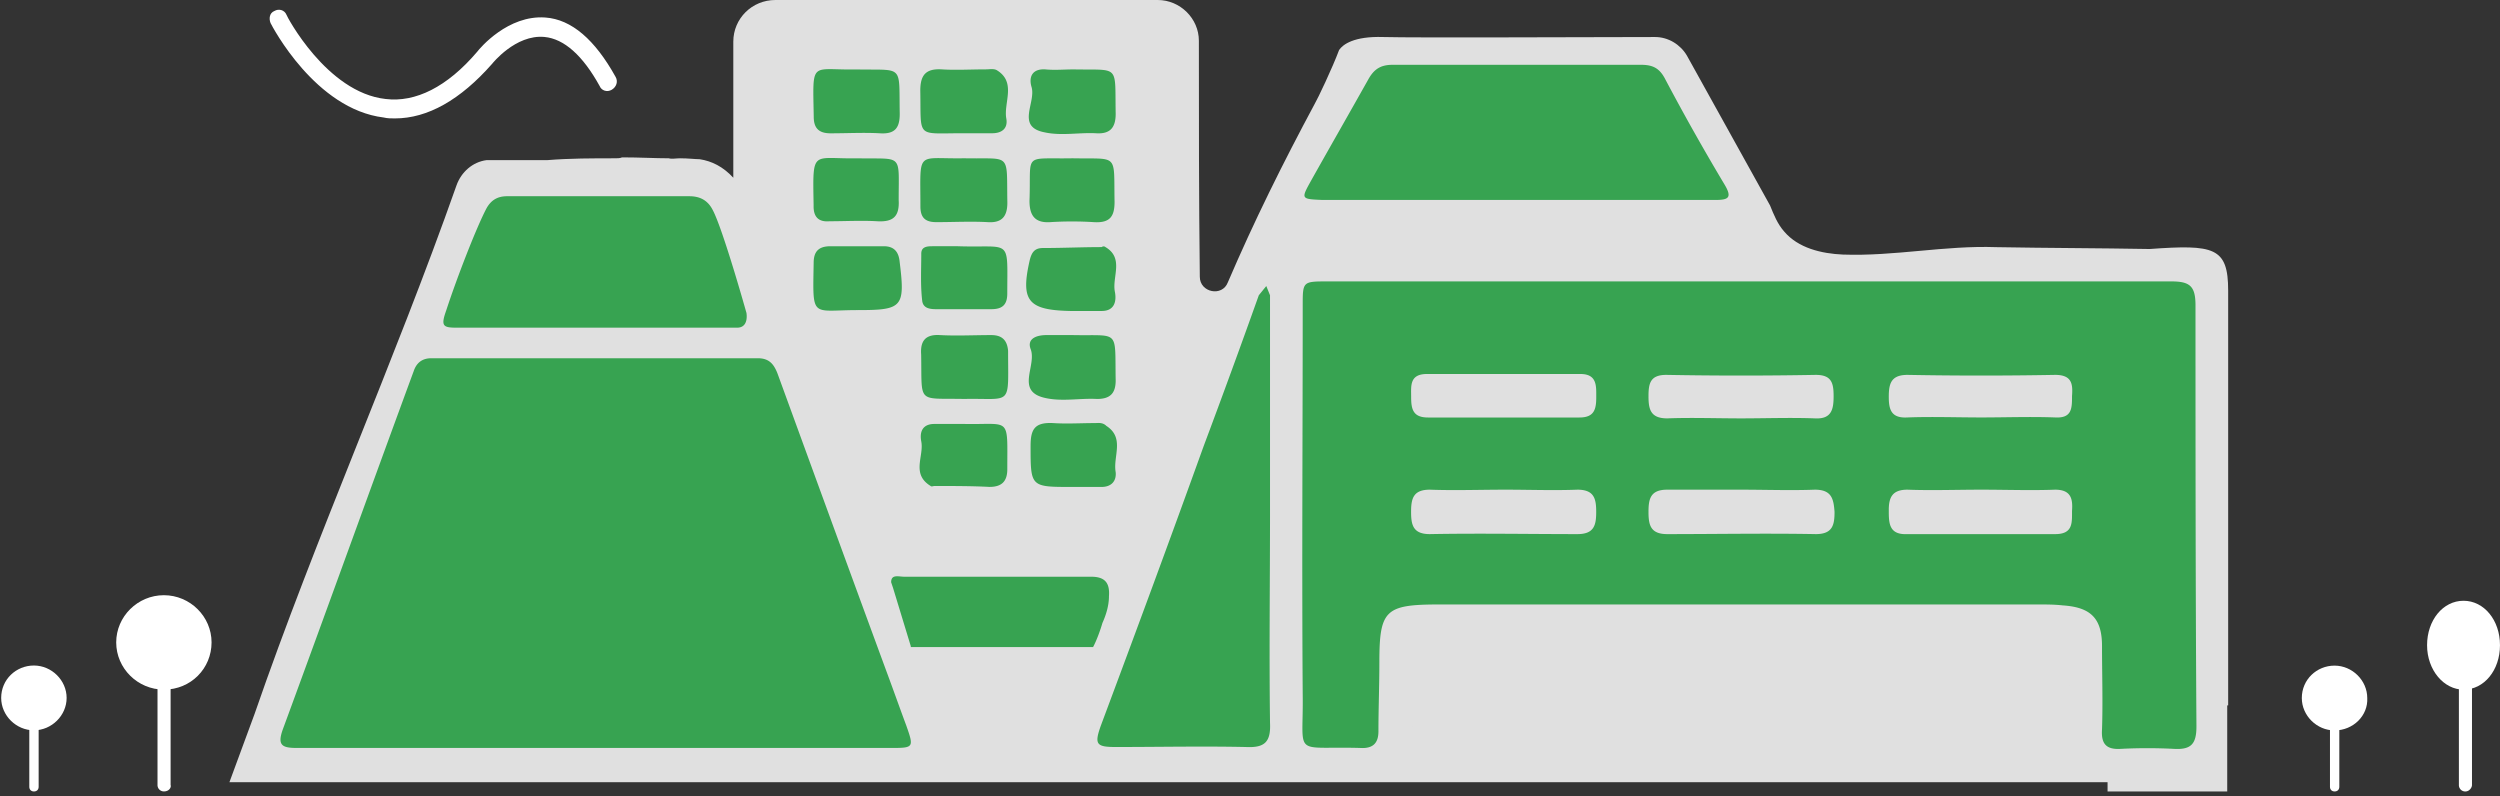 <svg width="248" height="79" fill="none" xmlns="http://www.w3.org/2000/svg"><rect width="100%" height="100%" fill="#333333" stroke="none"/><path d="M39.174 11.747c-.371 0-.742 0-1.113-.091-6.77-.827-11.036-9-11.221-9.367-.186-.46-.093-1.01.37-1.194.464-.275 1.02-.092 1.206.368 0 .091 3.988 7.713 9.83 8.356 2.968.367 6.121-1.194 9.089-4.683.278-.368 3.06-3.673 6.77-3.398 2.596.184 4.915 2.204 6.955 5.877.278.46.093 1.01-.37 1.286-.465.275-1.021.091-1.206-.368-1.67-3.03-3.525-4.683-5.472-4.867-2.875-.275-5.193 2.663-5.193 2.663-3.154 3.582-6.4 5.418-9.645 5.418zM3.37 78.514c-.278 0-.464-.184-.464-.46v-6.06c0-.276.186-.46.464-.46s.464.184.464.46v6.06c0 .276-.186.46-.464.46zM16.26 67.77c2.254 0 4.08-1.81 4.08-4.04 0-2.232-1.826-4.041-4.08-4.041-2.253 0-4.08 1.809-4.08 4.04 0 2.232 1.827 4.04 4.08 4.04z" fill="#fff"/><path d="M16.257 68.41c-2.597 0-4.73-2.111-4.73-4.683 0-2.57 2.133-4.683 4.73-4.683 2.597 0 4.73 2.112 4.73 4.683 0 2.572-2.04 4.684-4.73 4.684zm0-7.988c-1.855 0-3.339 1.469-3.339 3.305 0 1.837 1.484 3.306 3.339 3.306s3.339-1.469 3.339-3.306c.092-1.836-1.484-3.305-3.339-3.305z" fill="#fff"/><path d="M16.274 78.509a.63.63 0 01-.649-.643v-10.01a.63.63 0 01.65-.642.63.63 0 01.649.643v10.01c.092.275-.186.642-.65.642zM3.372 71.896c1.537 0 2.782-1.234 2.782-2.755s-1.245-2.755-2.782-2.755C1.836 66.386.59 67.62.59 69.141s1.245 2.755 2.782 2.755z" fill="#fff"/><path d="M3.363 72.447c-1.762 0-3.246-1.47-3.246-3.214 0-1.837 1.484-3.214 3.246-3.214s3.246 1.469 3.246 3.214c0 1.745-1.484 3.214-3.246 3.214zm0-5.602c-1.298 0-2.319 1.01-2.319 2.296 0 1.285 1.02 2.296 2.319 2.296 1.298 0 2.318-1.01 2.318-2.296 0-1.286-1.02-2.296-2.318-2.296zm228.234 11.668c-.279 0-.464-.184-.464-.46v-6.06c0-.275.185-.46.464-.46.278 0 .463.185.463.46v6.06c0 .276-.185.46-.463.46zm12.78-10.741c1.69 0 3.06-1.686 3.06-3.765 0-2.08-1.37-3.765-3.06-3.765s-3.061 1.686-3.061 3.765c0 2.08 1.371 3.765 3.061 3.765z" fill="#fff"/><path d="M244.382 68.412c-1.947 0-3.616-1.929-3.616-4.408 0-2.48 1.576-4.408 3.616-4.408 2.041 0 3.617 1.929 3.617 4.408 0 2.48-1.576 4.408-3.617 4.408zm0-7.438c-1.391 0-2.504 1.377-2.504 3.122 0 1.745 1.113 3.122 2.504 3.122s2.504-1.377 2.504-3.122c0-1.745-1.113-3.122-2.504-3.122z" fill="#fff"/><path d="M244.571 78.514a.63.63 0 01-.649-.643V67.862a.63.63 0 01.649-.643c.371 0 .65.276.65.643v10.01c0 .275-.279.642-.65.642zm-12.976-6.607c1.536 0 2.782-1.233 2.782-2.755 0-1.521-1.246-2.755-2.782-2.755-1.537 0-2.783 1.234-2.783 2.755 0 1.522 1.246 2.755 2.783 2.755z" fill="#fff"/><path d="M231.586 72.458c-1.762 0-3.246-1.47-3.246-3.214 0-1.837 1.484-3.214 3.246-3.214s3.246 1.469 3.246 3.214c.092 1.745-1.392 3.214-3.246 3.214zm0-5.602c-1.299 0-2.319 1.01-2.319 2.296 0 1.285 1.02 2.296 2.319 2.296 1.298 0 2.318-1.01 2.318-2.296.093-1.286-1.02-2.296-2.318-2.296z" fill="#fff"/><path d="M221.034 69.973V28.834c0-4.316-1.392-4.591-7.791-4.132-5.1-.092-10.108-.092-15.209-.184-5.1-.184-10.108.918-15.209.735-2.133-.092-4.451-.643-5.842-2.296-.65-.735-1.021-1.653-1.391-2.571L167.338 5.51c-.649-1.102-1.855-1.837-3.153-1.837-6.121 0-23.649.092-26.987 0-2.875-.092-3.988.735-4.359 1.286-.649 1.744-2.133 4.867-2.411 5.326-3.154 5.877-6.028 11.662-8.625 17.723-.556 1.469-2.782 1.01-2.782-.552-.093-7.805-.093-15.61-.093-23.416 0-2.203-1.855-4.04-4.08-4.04h-37.93c-2.32 0-4.174 1.837-4.174 4.132v13.499c-1.02-1.102-2.133-1.653-3.338-1.837-.464 0-1.113-.091-1.948-.091-.37 0-.835.091-1.113 0-1.298 0-2.968-.092-4.637-.092-.185.092-.463.092-.649.092-2.226 0-4.544 0-6.77.183h-6.028c-1.391.184-2.504 1.194-2.968 2.48-6.213 17.63-13.91 34.71-20.031 52.433l-2.504 6.796H209.07v.918h11.871v-8.54h.093z" fill="#E0E0E0"/><path d="M130.066 17.908c1.855-3.306 3.802-6.704 5.657-10.01.556-1.01 1.206-1.469 2.411-1.469h24.669c1.205 0 1.854.368 2.411 1.47a229.188 229.188 0 005.842 10.376c.835 1.377.371 1.561-.927 1.561h-38.95c-2.133-.092-2.133-.092-1.113-1.928zm-85.79 12.853c1.02-3.122 2.968-8.172 3.988-10.1.464-.827 1.113-1.195 2.04-1.195H68.39c1.113 0 1.855.46 2.318 1.378 1.02 1.928 3.339 10.193 3.339 10.193s.278 1.469-.928 1.469H45.297c-1.391 0-1.577-.184-1.02-1.745zm44.241 43.436H29.444c-1.484 0-1.948-.276-1.391-1.837 4.359-11.846 8.624-23.691 12.983-35.537.278-.827.835-1.286 1.762-1.286h32.366c1.113 0 1.577.551 1.948 1.47 3.616 9.917 7.233 19.834 10.85 29.66.65 1.745 1.298 3.581 1.948 5.326.741 2.112.741 2.204-1.392 2.204zm1.833-10.099l-1.762-5.785-.186-.551c0-.827.742-.551 1.299-.551h18.547c1.391 0 1.855.643 1.762 1.928 0 .918-.278 1.837-.649 2.663-.463 1.561-.927 2.388-.927 2.388H90.35v-.092zm127.537 7.986c0 1.745-.556 2.296-2.226 2.204a50.764 50.764 0 00-5.286 0c-1.484.092-1.947-.551-1.855-1.928.093-2.755 0-5.51 0-8.265 0-2.755-1.113-3.857-3.895-4.04-.834-.092-1.576-.092-2.411-.092h-59.445c-5.379 0-5.936.55-5.936 5.785 0 2.296-.092 4.5-.092 6.795 0 1.194-.557 1.745-1.855 1.653-6.77-.184-5.565 1.01-5.657-5.326-.093-12.856 0-25.712 0-38.568 0-2.387 0-2.387 2.504-2.387h83.65c1.855 0 2.411.459 2.411 2.387 0 13.866 0 27.824.093 41.782zM85.074 30.762c4.451 0 4.73-.275 4.173-4.775-.093-1.01-.556-1.56-1.576-1.56h-5.287c-1.205 0-1.669.55-1.669 1.652-.093 5.602-.278 4.683 4.359 4.683zm9.933-6.336h-2.41c-.557 0-1.207 0-1.207.735 0 1.561-.092 3.122.093 4.683.093.735.742.827 1.391.827h5.472c1.113 0 1.576-.46 1.576-1.561 0-5.602.464-4.5-4.915-4.684zm11.133 6.423h3.153c1.298 0 1.484-1.01 1.298-1.929-.278-1.469.928-3.306-.927-4.408a.284.284 0 00-.371 0c-1.948 0-3.895.092-5.843.092-.834 0-1.113.46-1.298 1.194-.927 4.04-.186 4.959 3.988 5.05zM95.664 15.7c-4.823.093-4.359-.917-4.359 4.776 0 1.102.464 1.561 1.577 1.561 1.669 0 3.43-.092 5.1 0 1.391.092 1.948-.551 1.948-1.928-.093-5.05.463-4.316-4.266-4.408zm2.67 17.54c-1.67 0-3.431.092-5.1 0-1.485-.092-1.948.643-1.855 1.928.092 4.96-.464 4.316 4.265 4.408 4.823-.092 4.359.827 4.359-4.775-.093-1.102-.65-1.56-1.67-1.56zm-2.868-20.022h2.968c.927 0 1.576-.46 1.39-1.47-.277-1.56 1.021-3.58-.927-4.775-.278-.183-.742-.091-1.112-.091-1.484 0-2.968.091-4.36 0-1.576-.092-2.132.55-2.132 2.112.093 4.775-.464 4.224 4.173 4.224zm-13.075.007c1.67 0 3.339-.092 4.915 0 1.484.092 1.948-.551 1.948-1.928-.093-4.96.464-4.316-4.266-4.408-4.637.092-4.359-1.01-4.266 4.683 0 1.102.464 1.653 1.67 1.653zm2.678 2.479c-4.545.092-4.452-1.01-4.36 4.592v.183c0 1.102.557 1.561 1.578 1.47 1.576 0 3.152-.092 4.73 0 1.576.091 2.225-.46 2.132-2.112 0-4.684.464-4.04-4.08-4.133zM92.32 48.21c.092.091.278 0 .37 0 1.855 0 3.71 0 5.472.091 1.206 0 1.762-.55 1.762-1.745 0-5.325.371-4.407-4.266-4.5H92.69c-1.205 0-1.483.827-1.298 1.746.278 1.469-1.02 3.214.927 4.407zm11.399-8.724c1.67.368 3.432 0 5.101.092 1.298 0 1.855-.55 1.855-1.837-.093-5.142.463-4.407-4.266-4.5h-2.597c-1.02 0-1.947.368-1.576 1.378.649 1.653-1.577 4.224 1.483 4.867zm-.092-26.357c1.669.367 3.431 0 5.101.092 1.391.091 1.947-.551 1.947-1.929-.093-4.958.464-4.316-4.173-4.407-.927 0-1.855.091-2.782 0-1.391-.092-1.67.826-1.391 1.744.463 1.561-1.577 3.949 1.298 4.5zm.538 8.909a34.522 34.522 0 014.359 0c1.576.092 2.04-.551 2.04-2.02-.093-4.867.464-4.225-4.173-4.316-5.008.091-4.081-.643-4.266 4.224 0 1.469.556 2.204 2.04 2.112zm4.469 19.931c-1.392 0-2.783.092-4.174 0-1.855-.092-2.226.643-2.226 2.296 0 4.04 0 4.04 4.081 4.04h2.968c.927 0 1.484-.55 1.391-1.47-.278-1.56.927-3.397-.928-4.59-.371-.368-.834-.276-1.112-.276z" fill="#37A351"/><path d="M156.488 48.576c-2.411.092-4.73 0-7.141 0-2.504 0-5.008.092-7.512 0-1.669 0-1.855.919-1.855 2.204 0 1.286.186 2.204 1.855 2.204 4.915-.092 9.831 0 14.653 0 1.669 0 1.855-.918 1.855-2.204 0-1.285-.186-2.204-1.855-2.204zm23.551 0c-2.412.092-4.915 0-7.327 0h-7.326c-1.669 0-1.855.919-1.855 2.204 0 1.286.186 2.204 1.855 2.204 4.915 0 9.83-.092 14.745 0 1.67 0 1.855-.918 1.855-2.204-.092-1.285-.278-2.204-1.947-2.204zm23.836 0c-2.412.092-4.916 0-7.327 0-2.411 0-4.915.092-7.326 0-1.484 0-1.855.735-1.855 2.02 0 1.286 0 2.48 1.855 2.388h14.653c1.762 0 1.669-1.102 1.669-2.296.092-1.193-.093-2.112-1.669-2.112zm-54.708-7.16h7.512c1.484 0 1.669-.827 1.669-2.02 0-1.102.093-2.296-1.576-2.296h-15.209c-1.762 0-1.577 1.194-1.577 2.296 0 1.193.185 2.02 1.669 2.02h7.512zm30.964-4.228a403.26 403.26 0 01-14.838 0c-1.576 0-1.762.826-1.762 2.111 0 1.286.186 2.204 1.855 2.204 2.411-.091 4.915 0 7.326 0 2.412 0 4.916-.091 7.327 0 1.669.092 1.855-.918 1.855-2.203 0-1.286-.186-2.112-1.763-2.112zm23.743 0c-4.915.091-9.83.091-14.652 0-1.669 0-1.855.918-1.855 2.203 0 1.286.279 2.112 1.855 2.02 2.411-.091 4.915 0 7.326 0 2.411 0 4.915-.091 7.326 0 1.67.092 1.67-.918 1.67-2.111.092-1.194 0-2.112-1.67-2.112zm1.388 35.262c0 1.653-1.02 1.745-2.319 1.745-1.298 0-59.353.092-60.465 0-1.113-.092-2.504.367-2.412-1.561.093-2.48.093-4.959 0-7.53-.092-1.47.65-1.836 2.041-1.836h60.651c2.504 0 2.596.091 2.596 2.57 0 2.205-.092 4.409-.092 6.612z" fill="#E0E0E0"/><path d="M125.986 50.504V29.292l-.371-.919-.742.919a969.276 969.276 0 01-5.472 14.968c-3.338 9.274-6.77 18.549-10.201 27.732-.649 1.836-.464 2.112 1.484 2.112 4.266 0 8.625-.092 12.891 0 1.854.092 2.504-.46 2.411-2.388-.093-6.979 0-14.141 0-21.212z" fill="#37A351"/></svg>
